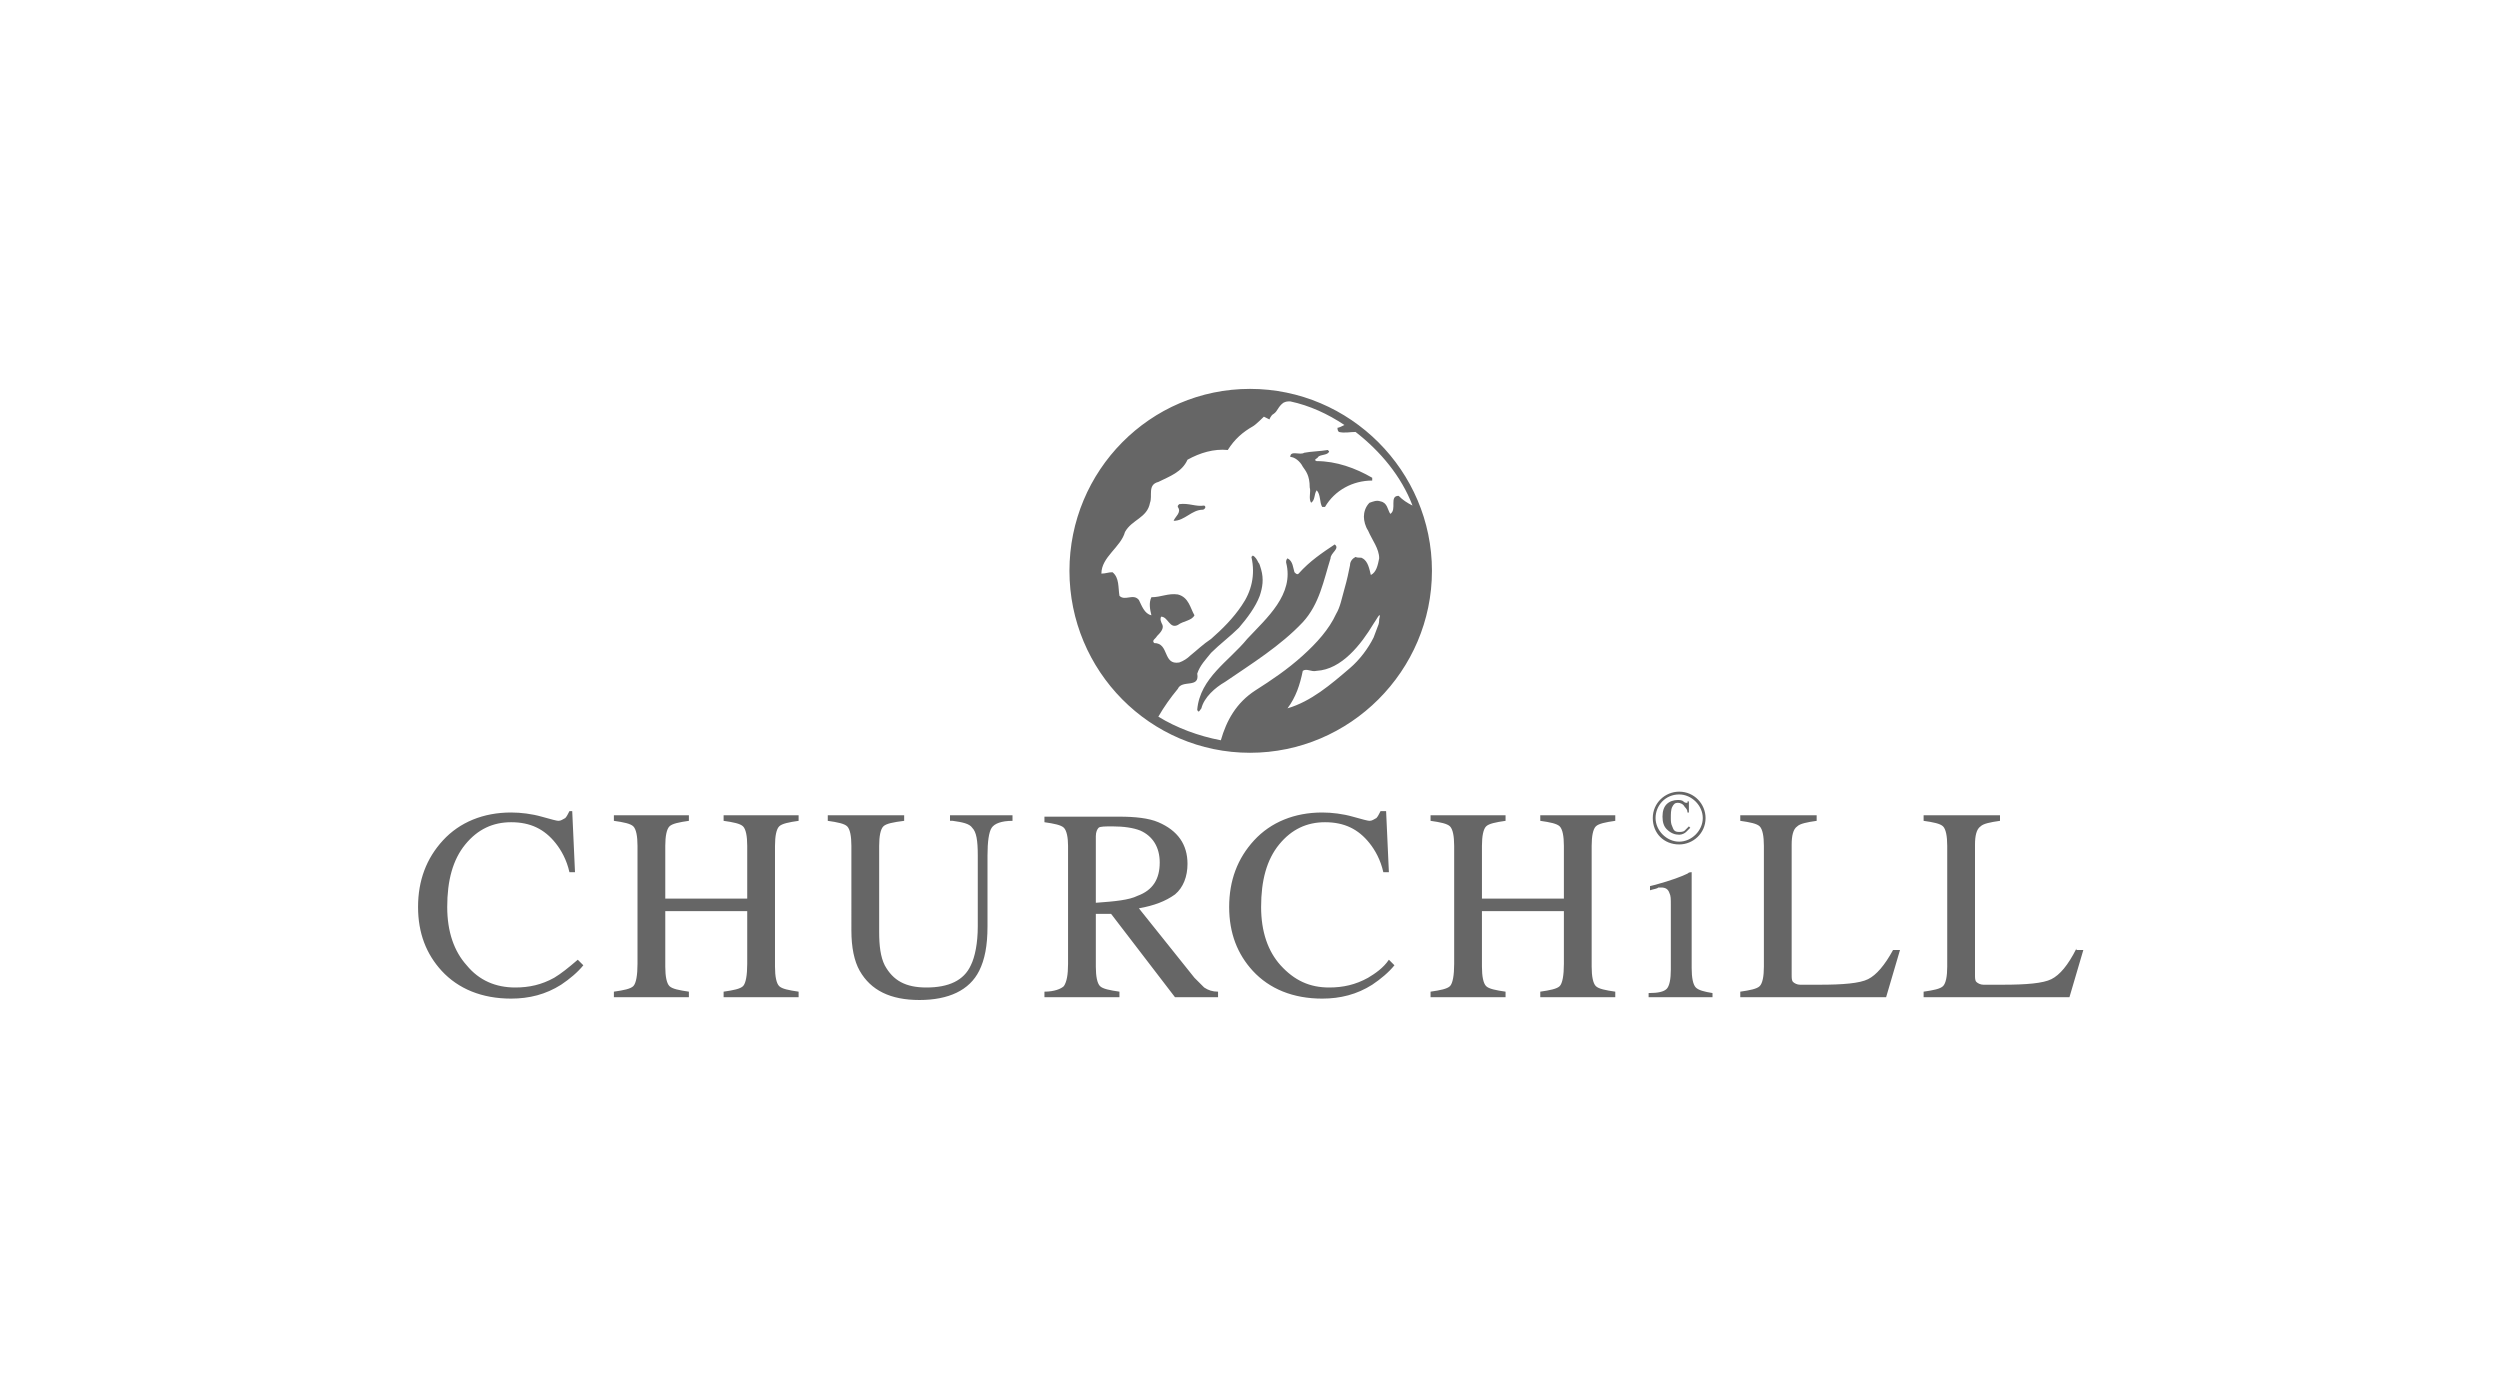 <?xml version="1.0" encoding="utf-8"?>
<!-- Generator: Adobe Illustrator 27.6.1, SVG Export Plug-In . SVG Version: 6.00 Build 0)  -->
<svg version="1.1" id="Calque_1" xmlns="http://www.w3.org/2000/svg" xmlns:xlink="http://www.w3.org/1999/xlink" x="0px" y="0px"
	 width="180px" height="100px" viewBox="0 0 180 100" style="enable-background:new 0 0 180 100;" xml:space="preserve">
<style type="text/css">
	.st0{fill-rule:evenodd;clip-rule:evenodd;fill:#FFFFFF;}
	.st1{fill:#666666;}
</style>
<rect class="st0" width="180" height="100"/>
<g>
	<g>
		<path class="st1" d="M93.8,33.6c0.2,0.3,0.5,0.6,0.5,1.5c0.1,0.3-0.1,0.8,0.1,1.1c0.3-0.2,0.2-0.6,0.4-0.9
			c0.3,0.3,0.2,0.9,0.4,1.2c0.1,0,0.1,0,0.2,0c0.7-1.2,2-1.9,3.4-1.9v-0.2c-1.2-0.7-2.6-1.2-4-1.2c-0.3-0.1,0.1-0.2,0.1-0.3
			c0.2-0.2,0.7-0.1,0.8-0.4l-0.1-0.1c-0.6,0.1-1.2,0.1-1.7,0.2c-0.3,0.2-1-0.2-1,0.3C93.2,32.9,93.6,33.2,93.8,33.6z M86.6,36.7
			c0.1,0,0.3-0.2,0.1-0.3c-0.6,0.1-1.1-0.2-1.8-0.1c-0.1,0.1-0.1,0.1-0.1,0.2c0.3,0.4-0.2,0.7-0.3,1C85.3,37.5,85.8,36.7,86.6,36.7z
			 M86.2,51.1c0.1,0.3,0.2,0,0.3-0.1c0.2-0.8,1-1.5,1.7-1.9c1.9-1.3,4-2.6,5.6-4.3c1.2-1.3,1.5-3,2-4.6c0-0.4,0.7-0.7,0.3-1
			c-0.9,0.6-1.8,1.2-2.6,2.1c-0.1,0.1-0.2,0-0.3-0.1c-0.1-0.3-0.1-0.8-0.5-1c-0.1,0.1-0.1,0.2-0.1,0.3c0.6,2.3-1.4,4-2.8,5.5
			C88.5,47.6,86.4,48.8,86.2,51.1z M39.9,70.4c-0.9,0.5-1.8,0.7-2.8,0.7c-1.4,0-2.6-0.5-3.5-1.6c-0.9-1-1.4-2.4-1.4-4.2
			c0-1.9,0.4-3.4,1.3-4.5c0.9-1.1,2-1.6,3.3-1.6c1.4,0,2.4,0.5,3.2,1.5c0.4,0.5,0.8,1.2,1,2.1h0.4l-0.2-4.4H41
			c-0.1,0.2-0.2,0.4-0.3,0.5c-0.2,0.1-0.3,0.2-0.5,0.2c-0.1,0-0.5-0.1-1.2-0.3c-0.7-0.2-1.5-0.3-2.2-0.3c-2,0-3.7,0.7-4.9,2
			c-1.2,1.3-1.8,2.9-1.8,4.8c0,1.9,0.6,3.4,1.7,4.6c1.2,1.3,2.9,2,5,2c1.3,0,2.5-0.3,3.6-1c0.6-0.4,1.2-0.9,1.6-1.4l-0.4-0.4
			C40.9,69.7,40.4,70.1,39.9,70.4z M52.1,59.1c0.7,0.1,1.2,0.2,1.4,0.4c0.2,0.2,0.3,0.7,0.3,1.4v3.8h-5.9v-3.8
			c0-0.7,0.1-1.2,0.3-1.4c0.2-0.2,0.7-0.3,1.4-0.4v-0.4h-5.4v0.4c0.7,0.1,1.2,0.2,1.4,0.4c0.2,0.2,0.3,0.7,0.3,1.4v8.5
			c0,0.8-0.1,1.4-0.3,1.6c-0.2,0.2-0.7,0.3-1.4,0.4v0.4h5.4v-0.4c-0.7-0.1-1.2-0.2-1.4-0.4c-0.2-0.2-0.3-0.7-0.3-1.4v-4h5.9v3.8
			c0,0.8-0.1,1.4-0.3,1.6c-0.2,0.2-0.7,0.3-1.4,0.4v0.4h5.4v-0.4c-0.7-0.1-1.2-0.2-1.4-0.4c-0.2-0.2-0.3-0.7-0.3-1.4v-8.7
			c0-0.7,0.1-1.2,0.3-1.4c0.2-0.2,0.7-0.3,1.4-0.4v-0.4h-5.4V59.1z M68.6,59.1c0.7,0.1,1.2,0.2,1.4,0.5c0.3,0.3,0.4,0.9,0.4,2v5.1
			c0,1.2-0.2,2.2-0.5,2.8c-0.5,1.1-1.6,1.6-3.2,1.6c-1.5,0-2.4-0.5-3-1.6c-0.3-0.6-0.4-1.4-0.4-2.4v-6.2c0-0.7,0.1-1.2,0.3-1.4
			c0.2-0.2,0.7-0.3,1.5-0.4v-0.4h-5.5v0.4c0.7,0.1,1.2,0.2,1.4,0.4c0.2,0.2,0.3,0.7,0.3,1.4V67c0,1.2,0.2,2.2,0.6,2.9
			c0.8,1.4,2.2,2.1,4.3,2.1c2.1,0,3.6-0.7,4.3-2.1c0.4-0.8,0.6-1.8,0.6-3.2v-5.1c0-1,0.1-1.7,0.3-2c0.2-0.3,0.7-0.5,1.5-0.5v-0.4
			h-4.5V59.1z M86,70.4l-4-5c1.1-0.2,1.9-0.5,2.6-1c0.6-0.5,0.9-1.3,0.9-2.2c0-1.4-0.7-2.4-2.1-3c-0.7-0.3-1.7-0.4-2.8-0.4h-5.4v0.4
			c0.7,0.1,1.2,0.2,1.4,0.4c0.2,0.2,0.3,0.7,0.3,1.3v8.5c0,0.8-0.1,1.3-0.3,1.6c-0.2,0.2-0.7,0.4-1.4,0.4v0.4h5.4v-0.4
			c-0.7-0.1-1.2-0.2-1.4-0.4c-0.2-0.2-0.3-0.7-0.3-1.4v-3.8l1.1,0l4.6,6h3.1v-0.4c-0.4,0-0.7-0.1-1-0.3C86.5,70.9,86.3,70.7,86,70.4
			z M78.9,65v-4.8c0-0.3,0.1-0.5,0.2-0.6c0.1-0.1,0.5-0.1,1-0.1c0.8,0,1.5,0.1,2,0.3c0.9,0.4,1.4,1.2,1.4,2.3c0,1.2-0.5,2-1.6,2.4
			C81.3,64.8,80.3,64.9,78.9,65z M98.5,70.4c-0.9,0.5-1.8,0.7-2.8,0.7c-1.4,0-2.5-0.5-3.5-1.6c-0.9-1-1.4-2.4-1.4-4.2
			c0-1.9,0.4-3.4,1.3-4.5c0.9-1.1,2-1.6,3.3-1.6c1.4,0,2.4,0.5,3.2,1.5c0.4,0.5,0.8,1.2,1,2.1h0.4l-0.2-4.4h-0.4
			c-0.1,0.2-0.2,0.4-0.3,0.5c-0.2,0.1-0.3,0.2-0.5,0.2c-0.1,0-0.5-0.1-1.2-0.3c-0.7-0.2-1.5-0.3-2.2-0.3c-2,0-3.7,0.7-4.9,2
			c-1.2,1.3-1.8,2.9-1.8,4.8c0,1.9,0.6,3.4,1.7,4.6c1.2,1.3,2.9,2,5,2c1.3,0,2.5-0.3,3.6-1c0.6-0.4,1.2-0.9,1.6-1.4l-0.4-0.4
			C99.6,69.7,99,70.1,98.5,70.4z M110.9,59.1c0.7,0.1,1.2,0.2,1.4,0.4c0.2,0.2,0.3,0.7,0.3,1.4v3.8h-5.9v-3.8c0-0.7,0.1-1.2,0.3-1.4
			c0.2-0.2,0.7-0.3,1.4-0.4v-0.4H103v0.4c0.7,0.1,1.2,0.2,1.4,0.4c0.2,0.2,0.3,0.7,0.3,1.4v8.5c0,0.8-0.1,1.4-0.3,1.6
			c-0.2,0.2-0.7,0.3-1.4,0.4v0.4h5.4v-0.4c-0.7-0.1-1.2-0.2-1.4-0.4c-0.2-0.2-0.3-0.7-0.3-1.4v-4h5.9v3.8c0,0.8-0.1,1.4-0.3,1.6
			c-0.2,0.2-0.7,0.3-1.4,0.4v0.4h5.4v-0.4c-0.7-0.1-1.2-0.2-1.4-0.4c-0.2-0.2-0.3-0.7-0.3-1.4v-8.7c0-0.7,0.1-1.2,0.3-1.4
			c0.2-0.2,0.7-0.3,1.4-0.4v-0.4h-5.4V59.1z M134.5,70.5c-0.6,0.3-1.8,0.4-3.5,0.4c-0.4,0-0.7,0-0.9,0c-0.2,0-0.3,0-0.5,0
			c-0.2,0-0.4-0.1-0.5-0.2c-0.1-0.1-0.1-0.3-0.1-0.5v-9.4c0-0.6,0.1-1.1,0.4-1.3c0.2-0.2,0.7-0.3,1.4-0.4v-0.4h-5.5v0.4
			c0.7,0.1,1.2,0.2,1.4,0.4c0.2,0.2,0.3,0.7,0.3,1.4v8.7c0,0.7-0.1,1.2-0.3,1.4c-0.2,0.2-0.7,0.3-1.4,0.4v0.4h10.5l1-3.4h-0.5
			C135.7,69.5,135.1,70.2,134.5,70.5z M149.5,68.3c-0.6,1.2-1.2,1.9-1.8,2.2c-0.6,0.3-1.8,0.4-3.5,0.4c-0.4,0-0.7,0-0.9,0
			c-0.2,0-0.3,0-0.5,0c-0.2,0-0.4-0.1-0.5-0.2c-0.1-0.1-0.1-0.3-0.1-0.5v-9.4c0-0.6,0.1-1.1,0.4-1.3c0.2-0.2,0.7-0.3,1.4-0.4v-0.4
			h-5.5v0.4c0.7,0.1,1.2,0.2,1.4,0.4c0.2,0.2,0.3,0.7,0.3,1.4v8.7c0,0.7-0.1,1.2-0.3,1.4c-0.2,0.2-0.7,0.3-1.4,0.4v0.4h10.5l1-3.4
			H149.5z M121.8,69.7v-6.8l0-0.1c-0.1,0-0.2,0-0.3,0.1c-0.4,0.2-1.2,0.5-2.3,0.8l-0.4,0.1v0.3c0.3-0.1,0.5-0.1,0.6-0.2l0.2,0
			c0.3,0,0.5,0.1,0.6,0.4c0.1,0.2,0.1,0.4,0.1,0.9v4.6c0,0.7-0.1,1.2-0.3,1.4c-0.2,0.2-0.6,0.3-1.3,0.3v0.3h4.6v-0.3
			c-0.6-0.1-1-0.2-1.2-0.4C121.9,70.9,121.8,70.4,121.8,69.7z M120.9,60.8c1,0,1.9-0.8,1.9-1.9c0-1-0.8-1.9-1.9-1.9
			c-1,0-1.9,0.8-1.9,1.9C119,60,119.8,60.8,120.9,60.8z M120.9,57.2c0.9,0,1.7,0.8,1.7,1.7c0,0.9-0.8,1.7-1.7,1.7s-1.7-0.8-1.7-1.7
			C119.2,58,119.9,57.2,120.9,57.2z M120.9,60.1c0.2,0,0.4-0.1,0.5-0.2c0.1-0.1,0.2-0.2,0.3-0.3l-0.1-0.1c-0.1,0.1-0.2,0.2-0.3,0.3
			c-0.1,0.1-0.3,0.1-0.4,0.1c-0.3,0-0.4-0.1-0.5-0.4c-0.1-0.2-0.1-0.4-0.1-0.6c0-0.3,0-0.6,0.1-0.8c0.1-0.2,0.2-0.3,0.4-0.3
			c0.2,0,0.4,0.1,0.5,0.3c0.1,0.1,0.2,0.2,0.2,0.4h0.1v-0.8h-0.1l0,0.1l-0.1,0c0,0-0.1,0-0.2-0.1c-0.1-0.1-0.3-0.1-0.4-0.1
			c-0.3,0-0.6,0.1-0.8,0.3c-0.2,0.2-0.3,0.5-0.3,0.9c0,0.4,0.1,0.7,0.3,0.9C120.3,60,120.6,60.1,120.9,60.1z M90,54.2
			c7.2,0,13.1-5.9,13.1-13.1c0-7.2-5.9-13.1-13.1-13.1C82.8,28,77,33.9,77,41.1C77,48.3,82.8,54.2,90,54.2z M99.3,44.6
			c0,0.1,0,0.3-0.1,0.5c-0.1,0.3-0.2,0.5-0.3,0.8c-0.4,0.8-1,1.6-1.7,2.2c-1.4,1.2-2.8,2.4-4.5,2.9c0.6-0.8,0.9-1.7,1.1-2.7
			c0.3-0.2,0.6,0.1,1,0c1.8-0.1,3.2-1.9,4.1-3.4C99,44.8,99.5,43.8,99.3,44.6z M80.1,41.2c-0.3,0-0.5,0.1-0.8,0.1
			c0-1.2,1.4-1.9,1.7-3c0.5-0.9,1.6-1,1.8-2.1c0.2-0.5-0.2-1.3,0.6-1.5c0.8-0.4,1.7-0.7,2.1-1.6c0.9-0.5,1.9-0.8,2.9-0.7
			c0.5-0.8,1.1-1.3,1.8-1.7C90.4,30.6,91,30,91,30l0.4,0.2c0,0,0.1-0.3,0.3-0.4c0.3-0.2,0.3-0.5,0.7-0.8c0.2-0.1,0.3-0.1,0.5-0.1
			c1.4,0.3,2.7,0.9,3.9,1.7c-0.2,0.1-0.4,0.2-0.5,0.2c0,0.1,0,0.2,0.1,0.3c0.4,0.1,0.8,0,1.2,0c1.8,1.4,3.3,3.2,4.1,5.3
			c-0.4-0.2-0.7-0.4-1-0.7c-0.7,0-0.1,1-0.6,1.3c-0.2-0.3-0.2-0.8-0.7-0.9c-0.3-0.1-0.5,0-0.8,0.1c-0.3,0.3-0.4,0.7-0.4,1
			c0,0.3,0.1,0.7,0.3,1c0.3,0.7,0.8,1.3,0.8,2c-0.1,0.5-0.2,1-0.6,1.2c-0.1-0.4-0.2-1-0.6-1.2c-0.1-0.1-0.3,0-0.5-0.1
			c-0.2,0.1-0.4,0.3-0.4,0.6c-0.1,0.5-0.2,1-0.4,1.7c-0.2,0.7-0.3,1.3-0.6,1.8c-0.5,1.1-1.4,2.1-2.4,3c-1.1,1-2.3,1.8-3.4,2.5
			c-1.4,0.9-2.1,2.2-2.5,3.6c-1.6-0.3-3.2-0.9-4.5-1.7c0.4-0.7,0.9-1.4,1.4-2c0.3-0.7,1.6,0,1.4-1.1c0.2-0.6,0.6-1,1-1.5
			c0.6-0.6,1.4-1.2,2-1.8c0.6-0.7,1.2-1.5,1.5-2.3c0.2-0.6,0.3-1.2,0.1-1.9c-0.1-0.3-0.1-0.4-0.2-0.5c-0.1-0.2-0.2-0.4-0.4-0.5
			l-0.1,0.1c0.3,1.3,0,2.5-0.7,3.5c-0.6,0.9-1.4,1.7-2.2,2.4c-0.6,0.4-1,0.8-1.5,1.2c-0.2,0.2-0.5,0.4-0.8,0.5
			c-1.2,0.2-0.7-1.4-1.8-1.4c-0.2-0.2,0.1-0.3,0.2-0.5c0.2-0.2,0.5-0.5,0.4-0.8c-0.1-0.2-0.2-0.4-0.1-0.6c0.5,0,0.6,0.9,1.2,0.6
			c0.4-0.3,1-0.3,1.2-0.7c-0.3-0.5-0.4-1.3-1.2-1.5c-0.7-0.1-1.2,0.2-1.9,0.2c-0.2,0.4-0.1,0.9,0,1.3c-0.5-0.1-0.7-0.7-0.9-1.1
			c-0.4-0.5-1,0.1-1.4-0.3C80.5,42.3,80.6,41.6,80.1,41.2z"/>
	</g>
</g>
</svg>
